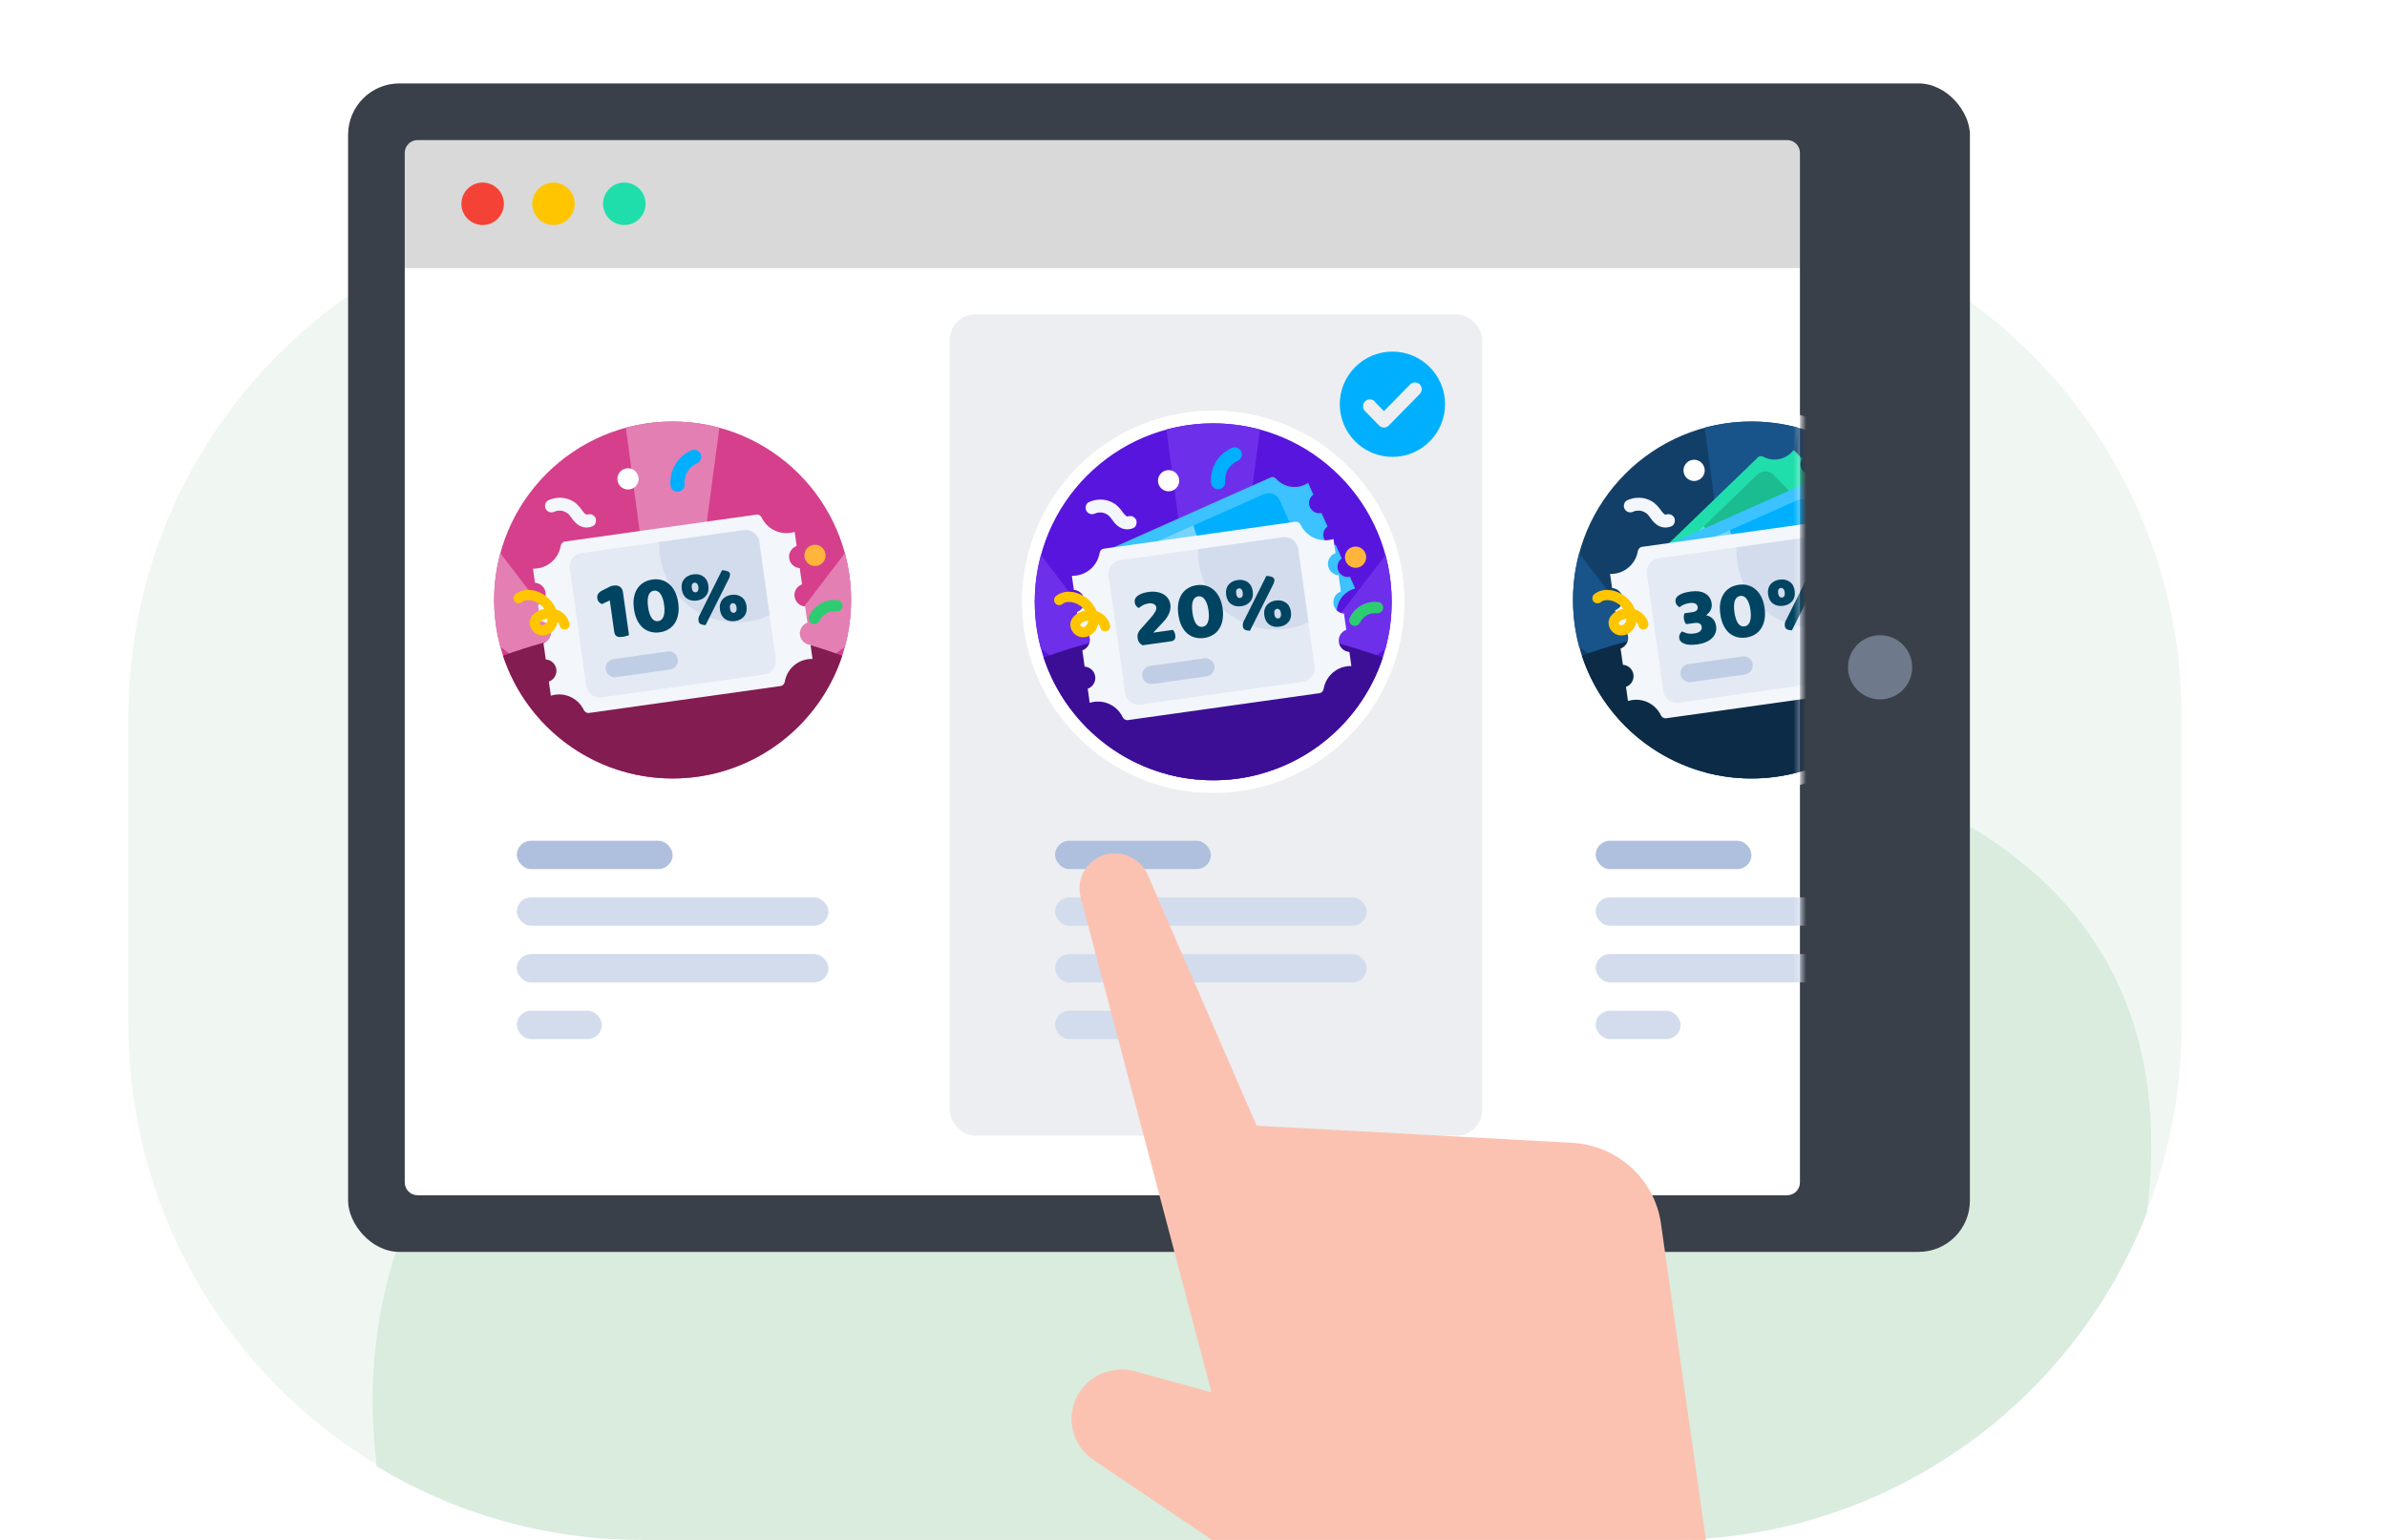 <svg xmlns="http://www.w3.org/2000/svg" width="372" height="240" viewBox="0 0 372 240" fill="none"><g clip-path="url(#clip0_101_36242)"><g clip-path="url(#clip1_101_36242)"><path d="M20 111.742C20 67.559 55.817 31.742 100 31.742H260C304.183 31.742 340 67.559 340 111.742V159.742C340 203.925 304.183 239.742 260 239.742H100C55.817 239.742 20 203.925 20 159.742V111.742Z" fill="#F0F7F2"></path><path d="M334.595 188.966C322.99 218.831 293.967 240 260 240H100C84.896 240 70.769 235.814 58.717 228.539C46 125.16 226.11 89.916 300.149 125.16C329.581 139.169 337.874 162.57 334.595 188.966Z" fill="#D9ECDE"></path><rect x="54.248" y="13" width="252.752" height="182.114" rx="8" fill="#3A4049"></rect><path d="M63.078 23.83C63.078 22.725 63.973 21.83 65.078 21.83H278.511C279.615 21.83 280.511 22.725 280.511 23.83V41.697H63.078V23.83Z" fill="#D9D9D9"></path><path d="M63.078 184.284C63.078 185.389 63.973 186.284 65.078 186.284H278.511C279.615 186.284 280.511 185.389 280.511 184.284V41.697H63.078V184.284Z" fill="white"></path><circle cx="75.219" cy="31.763" r="3.311" fill="#F44336"></circle><circle cx="86.256" cy="31.763" r="3.311" fill="#FFC600"></circle><circle cx="97.293" cy="31.763" r="3.311" fill="#1FDEAB"></circle><mask id="mask0_101_36242" style="mask-type:alpha" maskUnits="userSpaceOnUse" x="63" y="42" width="218" height="146"><path d="M63.248 185.326C63.248 186.43 64.144 187.326 65.248 187.326H278.681C279.786 187.326 280.681 186.43 280.681 185.326V42.738H63.248V185.326Z" fill="white"></path></mask><g mask="url(#mask0_101_36242)"><g clip-path="url(#clip2_101_36242)"><g filter="url(#filter0_dd_101_36242)"><path d="M132.638 93.509C132.638 108.87 120.185 121.323 104.824 121.323C89.463 121.323 77.011 108.87 77.011 93.509C77.011 78.148 89.463 65.695 104.824 65.695C120.185 65.695 132.638 78.148 132.638 93.509Z" fill="white"></path></g><g filter="url(#filter1_dd_101_36242)"><path fill-rule="evenodd" clip-rule="evenodd" d="M134.625 93.509C134.625 109.967 121.283 123.309 104.824 123.309C88.366 123.309 75.024 109.967 75.024 93.509C75.024 77.051 88.366 63.709 104.824 63.709C121.283 63.709 134.625 77.051 134.625 93.509ZM104.824 121.323C120.185 121.323 132.638 108.87 132.638 93.509C132.638 78.148 120.185 65.695 104.824 65.695C89.463 65.695 77.011 78.148 77.011 93.509C77.011 108.87 89.463 121.323 104.824 121.323Z" fill="white"></path></g><path d="M132.638 93.509C132.638 108.87 120.185 121.323 104.824 121.323C89.463 121.323 77.011 108.87 77.011 93.509C77.011 78.148 89.463 65.695 104.824 65.695C120.185 65.695 132.638 78.148 132.638 93.509Z" fill="#D53F8C"></path><path d="M112.113 66.66L104.824 121.323L97.536 66.66C99.859 66.031 102.302 65.695 104.824 65.695C107.346 65.695 109.79 66.031 112.113 66.66Z" fill="#E37FB3"></path><path d="M131.672 86.215L104.824 121.323L77.977 86.215C77.347 88.539 77.011 90.985 77.011 93.509C77.011 96.028 77.346 98.469 77.973 100.789L104.824 121.323L97.485 120.344C99.823 120.982 102.284 121.323 104.824 121.323C107.365 121.323 109.826 120.982 112.164 120.344L104.824 121.323L131.676 100.789C132.303 98.469 132.638 96.028 132.638 93.509C132.638 90.985 132.302 88.539 131.672 86.215Z" fill="#E37FB3"></path><path d="M78.394 102.194C86.627 99.147 95.531 97.482 104.824 97.482C114.117 97.482 123.022 99.147 131.255 102.194C127.608 113.302 117.153 121.323 104.824 121.323C92.496 121.323 82.041 113.302 78.394 102.194Z" fill="#821C51"></path><mask id="mask1_101_36242" style="mask-type:alpha" maskUnits="userSpaceOnUse" x="75" y="63" width="56" height="56"><circle cx="102.838" cy="90.86" r="27.814" fill="#B1E7FF"></circle></mask><g mask="url(#mask1_101_36242)"><path d="M91.791 111.117C91.447 111.166 91.125 110.955 90.975 110.643C90.193 109.015 88.425 108.006 86.541 108.27C86.302 108.304 86.07 108.357 85.846 108.427L85.537 106.225C85.925 106.087 86.245 105.821 86.454 105.484C86.571 105.294 86.653 105.081 86.692 104.855C86.723 104.678 86.727 104.492 86.701 104.304C86.581 103.454 85.878 102.83 85.053 102.78L84.697 100.248C85.476 99.973 85.981 99.178 85.861 98.328C85.742 97.478 85.038 96.853 84.213 96.803L83.857 94.272C84.636 93.996 85.141 93.202 85.021 92.352C84.997 92.18 84.949 92.018 84.882 91.868C84.802 91.693 84.696 91.534 84.569 91.397C84.485 91.305 84.392 91.224 84.292 91.152C84.143 91.046 83.977 90.963 83.8 90.907C83.663 90.863 83.52 90.836 83.373 90.827L83.063 88.624C83.297 88.63 83.535 88.617 83.775 88.584C85.658 88.319 87.079 86.861 87.382 85.081C87.44 84.739 87.692 84.448 88.036 84.4L117.898 80.203C118.242 80.155 118.564 80.365 118.714 80.678C119.496 82.305 121.264 83.315 123.148 83.05C123.387 83.016 123.619 82.963 123.843 82.893L124.152 85.096C123.373 85.371 122.869 86.166 122.988 87.016C123.108 87.866 123.811 88.491 124.636 88.541L124.992 91.072C124.213 91.348 123.709 92.142 123.828 92.992C123.948 93.843 124.651 94.467 125.476 94.517L125.832 97.048C125.053 97.324 124.548 98.118 124.668 98.969C124.788 99.819 125.491 100.443 126.316 100.493L126.626 102.696C126.392 102.69 126.154 102.703 125.915 102.737C124.031 103.001 122.61 104.46 122.307 106.239C122.249 106.581 121.997 106.872 121.653 106.921L91.791 111.117Z" fill="#F3F6FA"></path><path d="M93.77 108.688C92.605 108.851 91.528 108.04 91.364 106.875L88.795 88.594C88.631 87.43 89.443 86.352 90.608 86.189L115.919 82.631C117.084 82.468 118.161 83.279 118.325 84.444L120.894 102.725C121.058 103.89 120.246 104.967 119.081 105.13L93.77 108.688Z" fill="#E4EAF4"></path><path d="M102.746 84.482L115.919 82.631C117.084 82.467 118.161 83.278 118.325 84.444L119.931 95.871C118.867 96.368 117.713 96.718 116.489 96.89C109.888 97.818 103.784 93.219 102.857 86.617C102.755 85.898 102.72 85.184 102.746 84.482Z" fill="#D2DCEC"></path><path d="M95.033 93.576L93.802 94.156C93.661 94.088 93.516 93.986 93.365 93.85C93.215 93.713 93.12 93.508 93.082 93.233C93.009 92.718 93.272 92.314 93.869 92.019L95.243 91.328L95.719 91.261C96.088 91.209 96.395 91.275 96.639 91.46C96.884 91.644 97.032 91.921 97.084 92.29L98.027 98.997C97.935 99.027 97.796 99.069 97.611 99.121C97.436 99.18 97.254 99.224 97.065 99.25C96.876 99.277 96.703 99.288 96.544 99.284C96.395 99.279 96.263 99.245 96.149 99.182C96.035 99.119 95.939 99.028 95.861 98.907C95.791 98.777 95.74 98.605 95.71 98.39L95.033 93.576ZM103.498 94.25C103.392 93.495 103.198 92.927 102.917 92.546C102.645 92.165 102.307 92.002 101.904 92.059C101.5 92.115 101.22 92.365 101.064 92.807C100.915 93.248 100.894 93.846 101.001 94.601C101.107 95.356 101.292 95.93 101.557 96.321C101.83 96.703 102.168 96.866 102.571 96.809C102.975 96.752 103.255 96.503 103.411 96.061C103.575 95.609 103.604 95.005 103.498 94.25ZM105.699 93.941C105.792 94.602 105.789 95.202 105.69 95.741C105.591 96.28 105.411 96.747 105.152 97.142C104.899 97.528 104.572 97.841 104.168 98.081C103.773 98.321 103.326 98.475 102.828 98.545C102.322 98.616 101.842 98.592 101.387 98.472C100.941 98.351 100.54 98.14 100.182 97.841C99.833 97.531 99.536 97.131 99.292 96.64C99.056 96.148 98.892 95.571 98.799 94.91C98.706 94.25 98.706 93.655 98.798 93.125C98.897 92.586 99.073 92.124 99.325 91.739C99.584 91.343 99.912 91.026 100.307 90.787C100.711 90.546 101.166 90.39 101.672 90.319C102.17 90.249 102.642 90.275 103.088 90.396C103.542 90.516 103.944 90.731 104.294 91.04C104.651 91.34 104.952 91.735 105.196 92.226C105.439 92.708 105.607 93.28 105.699 93.941ZM112.515 88.874C112.813 88.876 113.082 88.921 113.322 89.01C113.57 89.089 113.716 89.226 113.761 89.421C113.78 89.558 113.765 89.705 113.717 89.86C113.669 90.016 113.6 90.179 113.51 90.349L109.963 97.424C109.682 97.42 109.439 97.375 109.235 97.29C109.038 97.195 108.917 97.051 108.872 96.856C108.852 96.718 108.842 96.584 108.841 96.453C108.848 96.312 108.895 96.148 108.982 95.961L112.515 88.874ZM110.396 91.259C110.486 91.903 110.364 92.432 110.028 92.847C109.693 93.261 109.22 93.512 108.611 93.597C107.993 93.684 107.465 93.574 107.029 93.268C106.6 92.961 106.341 92.485 106.25 91.842C106.161 91.207 106.28 90.682 106.607 90.269C106.943 89.854 107.419 89.603 108.037 89.516C108.647 89.431 109.17 89.541 109.607 89.847C110.043 90.153 110.306 90.624 110.396 91.259ZM107.808 91.623C107.844 91.88 107.919 92.067 108.031 92.182C108.151 92.288 108.284 92.33 108.43 92.31C108.576 92.289 108.687 92.213 108.765 92.079C108.85 91.936 108.874 91.736 108.838 91.478C108.803 91.229 108.726 91.052 108.606 90.946C108.494 90.839 108.366 90.796 108.22 90.817C108.074 90.837 107.958 90.915 107.872 91.049C107.794 91.183 107.773 91.374 107.808 91.623ZM116.345 94.453C116.436 95.097 116.313 95.626 115.977 96.041C115.642 96.456 115.17 96.706 114.56 96.791C113.942 96.878 113.415 96.769 112.978 96.462C112.55 96.155 112.29 95.679 112.2 95.036C112.111 94.401 112.229 93.876 112.556 93.463C112.892 93.048 113.369 92.797 113.987 92.71C114.596 92.625 115.119 92.735 115.556 93.041C115.993 93.347 116.256 93.818 116.345 94.453ZM113.758 94.817C113.794 95.074 113.868 95.261 113.981 95.376C114.1 95.482 114.233 95.525 114.379 95.504C114.525 95.484 114.637 95.406 114.714 95.273C114.799 95.13 114.824 94.93 114.787 94.672C114.752 94.423 114.675 94.246 114.555 94.14C114.444 94.033 114.315 93.99 114.169 94.011C114.023 94.031 113.907 94.109 113.821 94.243C113.744 94.377 113.723 94.568 113.758 94.817Z" fill="#004462"></path><path d="M94.392 104.327C94.282 103.55 94.823 102.832 95.6 102.723L104.037 101.537C104.814 101.428 105.532 101.969 105.641 102.746C105.75 103.523 105.209 104.241 104.433 104.35L95.995 105.536C95.219 105.645 94.501 105.104 94.392 104.327Z" fill="#C0CEE5"></path></g><path d="M86.462 79.726C86.706 79.624 86.34 79.746 86.502 79.705C86.564 79.685 86.645 79.665 86.706 79.644C86.767 79.624 86.849 79.603 86.91 79.603C86.971 79.583 87.154 79.603 86.93 79.603C87.052 79.603 87.174 79.583 87.317 79.583C87.378 79.583 87.459 79.583 87.52 79.603C87.378 79.583 87.439 79.583 87.541 79.603C87.663 79.644 87.785 79.665 87.907 79.705C87.948 79.726 88.192 79.827 87.989 79.726C88.029 79.746 88.091 79.766 88.131 79.807C88.253 79.868 88.376 79.95 88.498 80.031C88.376 79.95 88.457 79.99 88.518 80.051C88.579 80.112 88.62 80.153 88.681 80.214C88.722 80.255 88.762 80.316 88.803 80.357C89.007 80.601 88.742 80.275 88.864 80.438C88.966 80.56 89.068 80.703 89.17 80.845C89.414 81.191 89.678 81.477 90.025 81.741C90.737 82.27 91.572 82.352 92.386 82.006C92.875 81.802 93.017 81.029 92.753 80.621C92.407 80.112 91.877 80.031 91.348 80.255C91.409 80.235 91.572 80.214 91.49 80.214C91.389 80.194 91.328 80.174 91.45 80.214C91.429 80.214 91.206 80.112 91.307 80.174C91.429 80.235 91.185 80.092 91.206 80.092C91.124 80.051 91.124 80.011 91.185 80.092C91.124 80.031 91.063 79.97 91.022 79.909C90.961 79.848 90.9 79.787 90.859 79.726C90.941 79.827 90.819 79.685 90.798 79.644C90.371 79.054 89.943 78.504 89.312 78.138C88.131 77.425 86.665 77.405 85.444 77.975C84.955 78.199 84.792 78.932 85.077 79.359C85.383 79.868 85.953 79.97 86.462 79.726Z" fill="#F3F6FA"></path><path d="M126.9 97.253C126.776 97.253 126.67 97.235 126.547 97.182C126.106 96.988 125.894 96.476 126.088 96.035C126.494 95.064 127.959 93.3 130.5 93.529C130.994 93.565 131.347 94.006 131.311 94.482C131.276 94.959 130.835 95.329 130.358 95.294C128.47 95.135 127.8 96.564 127.712 96.741C127.57 97.058 127.253 97.253 126.9 97.253Z" fill="#2ECC71"></path><path d="M106.134 76.48C106.001 76.557 105.875 76.604 105.708 76.624C105.109 76.69 104.56 76.268 104.495 75.669C104.327 74.365 104.81 71.539 107.704 70.2C108.261 69.929 108.919 70.186 109.178 70.724C109.438 71.261 109.192 71.938 108.654 72.198C106.511 73.206 106.678 75.172 106.693 75.419C106.739 75.851 106.516 76.259 106.134 76.48Z" fill="#00B0FF"></path><path d="M127.009 88.211C127.923 88.211 128.665 87.47 128.665 86.555C128.665 85.641 127.923 84.9 127.009 84.9C126.095 84.9 125.354 85.641 125.354 86.555C125.354 87.47 126.095 88.211 127.009 88.211Z" fill="#FFB53B"></path><path d="M97.871 76.291C98.785 76.291 99.526 75.55 99.526 74.635C99.526 73.721 98.785 72.98 97.871 72.98C96.957 72.98 96.215 73.721 96.215 74.635C96.215 75.55 96.957 76.291 97.871 76.291Z" fill="white"></path><path d="M88.383 98.007C88.309 98.049 88.254 98.081 88.16 98.087C87.728 98.189 87.304 97.92 87.202 97.489C87.151 97.273 87.045 97.089 86.891 96.908C86.855 97.1 86.801 97.303 86.736 97.488C86.338 98.453 85.406 99.089 84.443 99.032C83.861 99.001 83.32 98.701 82.95 98.228C82.619 97.783 82.482 97.249 82.585 96.749C82.709 96.114 83.198 95.561 83.918 95.195C84.222 95.044 84.53 94.94 84.84 94.883C84.332 94.172 83.521 93.66 82.65 93.551C82.094 93.48 81.616 93.584 81.346 93.838C81.002 94.134 80.505 94.079 80.219 93.754C79.933 93.429 79.978 92.913 80.304 92.627C80.946 92.085 81.863 91.849 82.84 91.971C84.507 92.185 86.033 93.386 86.651 94.965C86.68 94.972 86.691 94.991 86.709 94.98C87.718 95.328 88.509 96.146 88.74 97.139C88.836 97.476 88.677 97.837 88.383 98.007ZM84.511 96.69C84.291 96.817 84.157 96.968 84.126 97.084C84.111 97.142 84.142 97.197 84.185 97.27C84.267 97.37 84.386 97.448 84.491 97.461C84.767 97.473 85.095 97.235 85.246 96.902C85.304 96.747 85.332 96.584 85.331 96.413C85.087 96.456 84.834 96.528 84.603 96.637C84.585 96.647 84.548 96.669 84.511 96.69Z" fill="#FFC600"></path></g><rect x="80.543" y="131.035" width="24.282" height="4.415" rx="2.207" fill="#AEC0DD"></rect><rect x="80.543" y="139.865" width="48.564" height="4.415" rx="2.207" fill="#D2DCEC"></rect><rect x="80.543" y="148.695" width="48.564" height="4.415" rx="2.207" fill="#D2DCEC"></rect><rect x="80.543" y="157.525" width="13.245" height="4.415" rx="2.207" fill="#D2DCEC"></rect><rect x="148" y="48.999" width="83" height="128" rx="4" fill="#ECEEF1"></rect><g clip-path="url(#clip3_101_36242)"><g filter="url(#filter2_dd_101_36242)"><path d="M216.887 93.794C216.887 109.155 204.434 121.608 189.073 121.608C173.712 121.608 161.259 109.155 161.259 93.794C161.259 78.433 173.712 65.981 189.073 65.981C204.434 65.981 216.887 78.433 216.887 93.794Z" fill="white"></path></g><g filter="url(#filter3_dd_101_36242)"><path fill-rule="evenodd" clip-rule="evenodd" d="M218.873 93.794C218.873 110.253 205.531 123.595 189.073 123.595C172.614 123.595 159.272 110.253 159.272 93.794C159.272 77.336 172.614 63.994 189.073 63.994C205.531 63.994 218.873 77.336 218.873 93.794ZM189.073 121.608C204.434 121.608 216.887 109.155 216.887 93.794C216.887 78.433 204.434 65.981 189.073 65.981C173.712 65.981 161.259 78.433 161.259 93.794C161.259 109.155 173.712 121.608 189.073 121.608Z" fill="white"></path></g><path d="M216.887 93.794C216.887 109.155 204.434 121.608 189.073 121.608C173.712 121.608 161.259 109.155 161.259 93.794C161.259 78.433 173.712 65.981 189.073 65.981C204.434 65.981 216.887 78.433 216.887 93.794Z" fill="#5815DD"></path><path d="M196.361 66.945L189.073 121.608L181.784 66.945C184.107 66.316 186.551 65.981 189.073 65.981C191.595 65.981 194.038 66.316 196.361 66.945Z" fill="#6E2FEB"></path><path d="M215.92 86.5L189.073 121.608L162.225 86.5C161.595 88.825 161.259 91.27 161.259 93.794C161.259 96.313 161.594 98.754 162.222 101.075L189.073 121.608L181.733 120.629C184.071 121.267 186.532 121.608 189.073 121.608C191.613 121.608 194.074 121.267 196.412 120.629L189.073 121.608L215.924 101.075C216.552 98.754 216.887 96.313 216.887 93.794C216.887 91.27 216.55 88.825 215.92 86.5Z" fill="#6E2FEB"></path><path d="M162.642 102.479C170.875 99.432 179.78 97.768 189.073 97.768C198.366 97.768 207.27 99.432 215.504 102.479C211.856 113.587 201.401 121.608 189.073 121.608C176.745 121.608 166.29 113.587 162.642 102.479Z" fill="#3C0E96"></path><mask id="mask2_101_36242" style="mask-type:alpha" maskUnits="userSpaceOnUse" x="161" y="65" width="56" height="57"><circle cx="189.073" cy="93.794" r="27.814" fill="#B1E7FF"></circle></mask><g mask="url(#mask2_101_36242)"><path d="M183.109 107.672C182.824 107.799 182.492 107.697 182.285 107.463C181.203 106.247 179.42 105.812 177.854 106.509C177.655 106.598 177.467 106.701 177.291 106.818L176.476 104.986C176.778 104.771 176.989 104.461 177.086 104.117C177.14 103.923 177.159 103.718 177.136 103.513C177.119 103.351 177.077 103.19 177.007 103.033C176.692 102.326 175.928 101.96 175.2 102.122L174.263 100.017C174.87 99.585 175.11 98.771 174.795 98.064C174.48 97.357 173.715 96.991 172.988 97.153L172.051 95.048C172.658 94.616 172.897 93.802 172.583 93.095C172.519 92.953 172.437 92.824 172.341 92.71C172.229 92.579 172.098 92.468 171.953 92.38C171.858 92.322 171.757 92.274 171.653 92.237C171.497 92.182 171.333 92.151 171.165 92.147C171.036 92.143 170.905 92.155 170.776 92.184L169.96 90.352C170.165 90.299 170.367 90.229 170.566 90.14C172.133 89.443 173.002 87.827 172.822 86.21C172.787 85.899 172.933 85.584 173.219 85.457L198.048 74.402C198.334 74.275 198.666 74.377 198.873 74.611C199.955 75.826 201.738 76.262 203.304 75.565C203.503 75.476 203.691 75.373 203.867 75.256L204.682 77.088C204.075 77.52 203.836 78.333 204.151 79.04C204.465 79.747 205.23 80.114 205.957 79.952L206.894 82.057C206.288 82.489 206.048 83.302 206.363 84.009C206.678 84.716 207.442 85.083 208.17 84.921L209.107 87.026C208.5 87.458 208.261 88.271 208.575 88.978C208.89 89.685 209.655 90.052 210.382 89.89L211.198 91.722C210.993 91.774 210.791 91.845 210.591 91.933C209.025 92.631 208.156 94.247 208.336 95.864C208.37 96.175 208.225 96.49 207.939 96.617L183.109 107.672Z" fill="#3BC2FF"></path><path d="M184.221 105.078C183.252 105.509 182.118 105.073 181.686 104.105L174.919 88.905C174.488 87.937 174.923 86.802 175.892 86.371L196.937 77.001C197.906 76.57 199.041 77.005 199.472 77.974L206.239 93.173C206.671 94.142 206.235 95.276 205.266 95.708L184.221 105.078Z" fill="#76D4FF"></path><path d="M185.984 81.875L196.937 76.999C197.906 76.567 199.04 77.003 199.472 77.972L203.702 87.473C202.904 88.168 201.991 88.758 200.973 89.211C195.485 91.655 189.054 89.186 186.61 83.698C186.344 83.099 186.136 82.49 185.984 81.875Z" fill="#00B0FF"></path></g><path d="M175.77 112.231C175.427 112.279 175.104 112.069 174.954 111.756C174.173 110.129 172.405 109.119 170.521 109.384C170.281 109.417 170.049 109.47 169.826 109.541L169.516 107.338C169.905 107.201 170.224 106.935 170.433 106.597C170.551 106.407 170.633 106.194 170.671 105.968C170.702 105.791 170.707 105.606 170.681 105.418C170.561 104.567 169.858 103.943 169.032 103.893L168.677 101.362C169.456 101.086 169.96 100.292 169.841 99.441C169.721 98.591 169.018 97.966 168.192 97.916L167.837 95.385C168.616 95.11 169.12 94.315 169.001 93.465C168.977 93.294 168.929 93.131 168.861 92.981C168.782 92.806 168.676 92.648 168.549 92.51C168.464 92.419 168.372 92.337 168.272 92.265C168.123 92.159 167.957 92.076 167.78 92.02C167.642 91.976 167.5 91.949 167.352 91.94L167.043 89.737C167.277 89.744 167.515 89.731 167.754 89.697C169.638 89.432 171.059 87.974 171.362 86.194C171.42 85.852 171.672 85.561 172.015 85.513L201.878 81.316C202.222 81.268 202.544 81.478 202.694 81.791C203.476 83.418 205.244 84.428 207.127 84.163C207.367 84.13 207.599 84.077 207.822 84.006L208.132 86.209C207.352 86.485 206.848 87.279 206.968 88.129C207.087 88.98 207.791 89.604 208.616 89.654L208.972 92.185C208.192 92.461 207.688 93.255 207.808 94.105C207.927 94.956 208.631 95.58 209.456 95.63L209.812 98.162C209.032 98.437 208.528 99.231 208.648 100.082C208.767 100.932 209.471 101.557 210.296 101.607L210.605 103.809C210.371 103.803 210.134 103.816 209.894 103.85C208.011 104.115 206.589 105.573 206.286 107.353C206.228 107.694 205.976 107.985 205.633 108.034L175.77 112.231Z" fill="#F3F6FA"></path><path d="M177.75 109.802C176.585 109.966 175.508 109.154 175.344 107.989L172.775 89.709C172.611 88.544 173.423 87.467 174.588 87.303L199.899 83.746C201.064 83.582 202.141 84.394 202.305 85.558L204.874 103.839C205.038 105.004 204.226 106.081 203.061 106.245L177.75 109.802Z" fill="#E4EAF4"></path><path d="M186.726 85.6L199.899 83.748C201.064 83.585 202.141 84.396 202.305 85.561L203.911 96.988C202.847 97.486 201.693 97.836 200.469 98.008C193.868 98.936 187.765 94.336 186.837 87.735C186.736 87.015 186.7 86.301 186.726 85.6Z" fill="#D2DCEC"></path><path d="M178.985 92.259C179.474 92.19 179.917 92.194 180.313 92.269C180.707 92.336 181.053 92.459 181.349 92.636C181.645 92.813 181.882 93.038 182.061 93.31C182.239 93.583 182.352 93.886 182.399 94.221C182.525 95.122 182.135 96.052 181.228 97.011L179.732 98.6L182.822 98.165C182.886 98.253 182.95 98.366 183.014 98.506C183.086 98.645 183.134 98.8 183.158 98.972C183.202 99.28 183.164 99.513 183.046 99.67C182.927 99.818 182.756 99.908 182.533 99.939L178.066 100.567C177.859 100.465 177.686 100.323 177.546 100.141C177.414 99.949 177.329 99.716 177.29 99.442C177.249 99.15 177.275 98.897 177.368 98.683C177.459 98.46 177.569 98.278 177.698 98.137L179.261 96.368C179.458 96.148 179.619 95.955 179.744 95.789C179.868 95.614 179.965 95.46 180.034 95.328C180.111 95.194 180.16 95.074 180.18 94.966C180.208 94.857 180.216 94.755 180.202 94.661C180.169 94.421 180.035 94.247 179.801 94.14C179.576 94.031 179.309 93.999 179 94.042C178.656 94.091 178.355 94.19 178.096 94.34C177.845 94.48 177.637 94.623 177.474 94.769C177.313 94.686 177.175 94.574 177.059 94.433C176.943 94.292 176.87 94.118 176.842 93.912C176.779 93.466 176.943 93.106 177.333 92.832C177.722 92.55 178.273 92.359 178.985 92.259ZM188.335 95.133C188.229 94.377 188.035 93.809 187.754 93.429C187.482 93.047 187.144 92.885 186.741 92.941C186.337 92.998 186.057 93.247 185.901 93.689C185.753 94.13 185.732 94.728 185.838 95.484C185.944 96.239 186.13 96.812 186.395 97.204C186.667 97.586 187.005 97.748 187.408 97.692C187.812 97.635 188.092 97.385 188.248 96.943C188.412 96.491 188.441 95.888 188.335 95.133ZM190.537 94.823C190.629 95.484 190.626 96.084 190.527 96.623C190.428 97.162 190.248 97.629 189.989 98.025C189.737 98.41 189.409 98.723 189.005 98.964C188.61 99.203 188.163 99.358 187.665 99.428C187.159 99.499 186.679 99.474 186.224 99.355C185.778 99.233 185.377 99.023 185.02 98.723C184.67 98.413 184.373 98.013 184.129 97.522C183.893 97.03 183.729 96.454 183.636 95.793C183.544 95.132 183.543 94.537 183.635 94.008C183.734 93.469 183.91 93.007 184.162 92.621C184.422 92.226 184.749 91.908 185.144 91.669C185.548 91.428 186.003 91.273 186.509 91.201C187.007 91.132 187.479 91.157 187.925 91.278C188.379 91.398 188.781 91.613 189.131 91.923C189.488 92.222 189.789 92.618 190.033 93.109C190.276 93.591 190.444 94.162 190.537 94.823ZM197.353 89.756C197.65 89.758 197.919 89.804 198.159 89.892C198.407 89.971 198.553 90.108 198.598 90.303C198.617 90.441 198.603 90.587 198.554 90.743C198.506 90.898 198.437 91.061 198.347 91.231L194.8 98.307C194.519 98.302 194.276 98.258 194.072 98.173C193.875 98.078 193.754 97.933 193.709 97.738C193.69 97.601 193.679 97.466 193.679 97.335C193.685 97.195 193.732 97.03 193.819 96.843L197.353 89.756ZM195.233 92.141C195.323 92.785 195.201 93.314 194.865 93.729C194.53 94.144 194.057 94.394 193.448 94.48C192.83 94.567 192.303 94.457 191.866 94.151C191.437 93.843 191.178 93.368 191.088 92.724C190.998 92.089 191.117 91.565 191.444 91.151C191.78 90.736 192.256 90.486 192.874 90.399C193.484 90.313 194.007 90.423 194.444 90.73C194.881 91.036 195.144 91.506 195.233 92.141ZM192.645 92.505C192.681 92.763 192.756 92.949 192.868 93.065C192.988 93.17 193.121 93.213 193.267 93.192C193.413 93.172 193.525 93.095 193.602 92.962C193.687 92.818 193.711 92.618 193.675 92.36C193.64 92.112 193.563 91.934 193.443 91.829C193.332 91.722 193.203 91.678 193.057 91.699C192.911 91.719 192.795 91.797 192.709 91.932C192.632 92.065 192.61 92.256 192.645 92.505ZM201.182 95.336C201.273 95.979 201.15 96.508 200.815 96.923C200.479 97.338 200.007 97.588 199.397 97.674C198.779 97.761 198.252 97.651 197.815 97.345C197.387 97.037 197.127 96.562 197.037 95.918C196.948 95.283 197.067 94.759 197.394 94.345C197.729 93.93 198.206 93.68 198.824 93.593C199.433 93.507 199.956 93.618 200.393 93.924C200.83 94.23 201.093 94.701 201.182 95.336ZM198.595 95.699C198.631 95.957 198.705 96.143 198.818 96.259C198.938 96.364 199.07 96.407 199.216 96.386C199.362 96.366 199.474 96.289 199.552 96.156C199.636 96.012 199.661 95.812 199.625 95.555C199.59 95.306 199.512 95.128 199.392 95.023C199.281 94.916 199.152 94.873 199.007 94.893C198.861 94.914 198.745 94.991 198.659 95.126C198.581 95.259 198.56 95.45 198.595 95.699Z" fill="#004462"></path><path d="M170.71 80.011C170.955 79.909 170.588 80.031 170.751 79.99C170.812 79.97 170.893 79.95 170.955 79.93C171.016 79.909 171.097 79.889 171.158 79.889C171.219 79.868 171.402 79.889 171.178 79.889C171.301 79.889 171.423 79.868 171.565 79.868C171.626 79.868 171.708 79.868 171.769 79.889C171.626 79.868 171.687 79.868 171.789 79.889C171.911 79.93 172.034 79.95 172.156 79.99C172.196 80.011 172.441 80.113 172.237 80.011C172.278 80.031 172.339 80.052 172.38 80.092C172.502 80.153 172.624 80.235 172.746 80.316C172.624 80.235 172.705 80.276 172.766 80.337C172.828 80.398 172.868 80.438 172.929 80.499C172.97 80.54 173.011 80.601 173.051 80.642C173.255 80.886 172.99 80.561 173.113 80.724C173.214 80.846 173.316 80.988 173.418 81.131C173.662 81.477 173.927 81.762 174.273 82.026C174.986 82.556 175.82 82.637 176.635 82.291C177.123 82.088 177.266 81.314 177.001 80.907C176.655 80.398 176.126 80.316 175.596 80.54C175.657 80.52 175.82 80.499 175.739 80.499C175.637 80.479 175.576 80.459 175.698 80.499C175.678 80.499 175.454 80.398 175.556 80.459C175.678 80.52 175.433 80.377 175.454 80.377C175.372 80.337 175.372 80.296 175.433 80.377C175.372 80.316 175.311 80.255 175.271 80.194C175.21 80.133 175.148 80.072 175.108 80.011C175.189 80.113 175.067 79.97 175.047 79.93C174.619 79.339 174.192 78.789 173.56 78.423C172.38 77.71 170.914 77.69 169.692 78.26C169.204 78.484 169.041 79.217 169.326 79.644C169.631 80.153 170.201 80.255 170.71 80.011Z" fill="#F3F6FA"></path><path d="M211.148 97.538C211.025 97.538 210.919 97.52 210.795 97.467C210.354 97.273 210.142 96.761 210.337 96.32C210.742 95.35 212.207 93.585 214.748 93.815C215.242 93.85 215.595 94.291 215.56 94.767C215.524 95.244 215.083 95.615 214.607 95.579C212.719 95.42 212.048 96.85 211.96 97.026C211.819 97.344 211.501 97.538 211.148 97.538Z" fill="#2ECC71"></path><path d="M190.383 76.103C190.249 76.18 190.123 76.227 189.957 76.247C189.358 76.313 188.809 75.891 188.743 75.292C188.576 73.988 189.058 71.162 191.953 69.823C192.509 69.552 193.167 69.809 193.427 70.347C193.686 70.885 193.44 71.561 192.903 71.821C190.759 72.829 190.927 74.796 190.942 75.042C190.987 75.474 190.765 75.882 190.383 76.103Z" fill="#00B0FF"></path><path d="M211.258 88.496C212.172 88.496 212.913 87.755 212.913 86.841C212.913 85.927 212.172 85.185 211.258 85.185C210.343 85.185 209.602 85.927 209.602 86.841C209.602 87.755 210.343 88.496 211.258 88.496Z" fill="#FFB53B"></path><path d="M182.119 76.576C183.034 76.576 183.775 75.835 183.775 74.921C183.775 74.006 183.034 73.265 182.119 73.265C181.205 73.265 180.464 74.006 180.464 74.921C180.464 75.835 181.205 76.576 182.119 76.576Z" fill="white"></path><path d="M172.631 98.292C172.558 98.335 172.503 98.367 172.408 98.372C171.977 98.474 171.552 98.205 171.45 97.774C171.399 97.558 171.293 97.374 171.14 97.194C171.104 97.386 171.049 97.589 170.984 97.773C170.586 98.738 169.655 99.374 168.691 99.318C168.109 99.286 167.569 98.986 167.198 98.514C166.867 98.068 166.731 97.534 166.834 97.034C166.957 96.399 167.447 95.847 168.166 95.481C168.471 95.329 168.778 95.225 169.088 95.168C168.58 94.457 167.77 93.945 166.898 93.836C166.343 93.765 165.864 93.87 165.594 94.124C165.251 94.42 164.753 94.364 164.468 94.039C164.182 93.714 164.227 93.198 164.552 92.912C165.194 92.37 166.112 92.134 167.089 92.256C168.755 92.47 170.282 93.671 170.899 95.25C170.928 95.258 170.939 95.276 170.957 95.265C171.967 95.614 172.757 96.431 172.988 97.425C173.084 97.761 172.925 98.123 172.631 98.292ZM168.76 96.975C168.539 97.103 168.406 97.253 168.375 97.369C168.359 97.427 168.391 97.482 168.433 97.556C168.515 97.655 168.634 97.734 168.739 97.746C169.016 97.758 169.344 97.52 169.495 97.188C169.552 97.032 169.58 96.869 169.58 96.698C169.335 96.741 169.083 96.813 168.852 96.922C168.833 96.933 168.796 96.954 168.76 96.975Z" fill="#FFC600"></path><path d="M178.012 105.391C177.903 104.614 178.444 103.896 179.221 103.787L187.658 102.601C188.435 102.492 189.153 103.033 189.262 103.81C189.371 104.586 188.83 105.304 188.053 105.413L179.616 106.599C178.84 106.708 178.122 106.167 178.012 105.391Z" fill="#C0CEE5"></path></g><g style="mix-blend-mode:multiply" clip-path="url(#clip4_101_36242)"><path fill-rule="evenodd" clip-rule="evenodd" d="M217 71.204C221.531 71.204 225.203 67.531 225.203 63C225.203 58.47 221.531 54.797 217 54.797C212.47 54.797 208.797 58.47 208.797 63C208.797 67.531 212.47 71.204 217 71.204ZM221.255 59.904C220.839 59.496 220.172 59.502 219.763 59.918L215.681 64.073L214.393 62.761L214.35 62.691C214.16 62.417 213.843 62.239 213.485 62.239C212.902 62.239 212.43 62.711 212.43 63.293V63.341L212.439 63.478C212.468 63.704 212.571 63.916 212.732 64.08L214.929 66.318L215.038 66.414C215.454 66.736 216.055 66.703 216.434 66.318L221.268 61.396L221.362 61.287C221.673 60.871 221.636 60.278 221.255 59.904Z" fill="#00B0FF"></path><rect x="207" y="53" width="20" height="20"></rect></g><rect x="164.425" y="131.036" width="24.282" height="4.415" rx="2.207" fill="#AEC0DD"></rect><rect x="164.425" y="139.866" width="48.564" height="4.415" rx="2.207" fill="#D2DCEC"></rect><rect x="164.425" y="148.696" width="48.564" height="4.415" rx="2.207" fill="#D2DCEC"></rect><rect x="164.425" y="157.525" width="13.245" height="4.415" rx="2.207" fill="#D2DCEC"></rect><g clip-path="url(#clip5_101_36242)"><g filter="url(#filter4_dd_101_36242)"><path d="M300.769 93.509C300.769 108.87 288.317 121.323 272.955 121.323C257.594 121.323 245.142 108.87 245.142 93.509C245.142 78.148 257.594 65.695 272.955 65.695C288.317 65.695 300.769 78.148 300.769 93.509Z" fill="white"></path></g><g filter="url(#filter5_dd_101_36242)"><path fill-rule="evenodd" clip-rule="evenodd" d="M302.756 93.509C302.756 109.967 289.414 123.309 272.955 123.309C256.497 123.309 243.155 109.967 243.155 93.509C243.155 77.051 256.497 63.709 272.955 63.709C289.414 63.709 302.756 77.051 302.756 93.509ZM272.955 121.323C288.317 121.323 300.769 108.87 300.769 93.509C300.769 78.148 288.317 65.695 272.955 65.695C257.594 65.695 245.142 78.148 245.142 93.509C245.142 108.87 257.594 121.323 272.955 121.323Z" fill="white"></path></g><path d="M300.769 93.509C300.769 108.87 288.317 121.323 272.955 121.323C257.594 121.323 245.142 108.87 245.142 93.509C245.142 78.148 257.594 65.695 272.955 65.695C288.317 65.695 300.769 78.148 300.769 93.509Z" fill="#123F68"></path><path d="M280.244 66.66L272.955 121.323L265.667 66.66C267.99 66.031 270.434 65.695 272.955 65.695C275.477 65.695 277.921 66.031 280.244 66.66Z" fill="#185389"></path><path d="M299.803 86.215L272.955 121.323L246.108 86.215C245.478 88.539 245.142 90.985 245.142 93.509C245.142 96.028 245.477 98.469 246.104 100.789L272.955 121.323L265.616 120.344C267.954 120.982 270.415 121.323 272.955 121.323C275.496 121.323 277.957 120.982 280.295 120.344L272.955 121.323L299.807 100.789C300.434 98.469 300.769 96.028 300.769 93.509C300.769 90.985 300.433 88.539 299.803 86.215Z" fill="#185389"></path><path d="M246.525 102.194C254.758 99.147 263.662 97.482 272.955 97.482C282.249 97.482 291.153 99.147 299.386 102.194C295.739 113.302 285.284 121.323 272.955 121.323C260.627 121.323 250.172 113.302 246.525 102.194Z" fill="#0C2B47"></path><mask id="mask3_101_36242" style="mask-type:alpha" maskUnits="userSpaceOnUse" x="245" y="65" width="56" height="57"><circle cx="272.955" cy="93.509" r="27.814" fill="#B1E7FF"></circle></mask><g mask="url(#mask3_101_36242)"><path d="M271.418 106.307C271.201 106.516 270.867 106.533 270.602 106.39C269.222 105.646 267.465 105.839 266.277 106.986C266.125 107.132 265.989 107.288 265.869 107.451L264.527 106.062C264.729 105.767 264.818 105.417 264.793 105.073C264.778 104.88 264.727 104.688 264.639 104.51C264.57 104.37 264.479 104.237 264.364 104.118C263.846 103.582 263.033 103.502 262.428 103.888L260.886 102.292C261.293 101.7 261.242 100.885 260.724 100.349C260.206 99.812 259.393 99.733 258.788 100.119L257.246 98.522C257.653 97.93 257.601 97.115 257.083 96.579C256.979 96.471 256.862 96.381 256.738 96.31C256.593 96.227 256.438 96.17 256.278 96.138C256.173 96.117 256.065 96.107 255.959 96.108C255.8 96.109 255.641 96.135 255.488 96.187C255.369 96.226 255.255 96.28 255.147 96.349L253.805 94.959C253.973 94.844 254.133 94.714 254.284 94.568C255.472 93.42 255.727 91.67 255.031 90.265C254.897 89.996 254.926 89.662 255.142 89.453L273.98 71.262C274.197 71.053 274.53 71.036 274.796 71.179C276.175 71.923 277.933 71.73 279.121 70.583C279.272 70.437 279.408 70.281 279.529 70.118L280.871 71.507C280.464 72.099 280.515 72.914 281.033 73.451C281.551 73.987 282.364 74.067 282.97 73.68L284.512 75.277C284.105 75.869 284.156 76.684 284.674 77.22C285.192 77.757 286.005 77.837 286.61 77.45L288.152 79.047C287.745 79.639 287.796 80.454 288.314 80.99C288.832 81.527 289.645 81.606 290.251 81.22L291.593 82.61C291.425 82.725 291.265 82.855 291.114 83.001C289.925 84.149 289.671 85.899 290.367 87.303C290.5 87.573 290.472 87.906 290.255 88.116L271.418 106.307Z" fill="#1FDEAB"></path><path d="M271.568 103.59C270.834 104.299 269.663 104.279 268.953 103.544L257.817 92.013C257.108 91.278 257.128 90.107 257.863 89.397L273.829 73.978C274.564 73.269 275.735 73.289 276.445 74.024L287.581 85.556C288.29 86.29 288.27 87.461 287.535 88.171L271.568 103.59Z" fill="#51E7BF"></path><path d="M265.519 82.003L273.829 73.978C274.564 73.269 275.735 73.289 276.445 74.024L283.406 81.233C282.913 82.125 282.28 82.96 281.508 83.705C277.344 87.727 270.709 87.611 266.687 83.447C266.249 82.993 265.86 82.509 265.519 82.003Z" fill="#1ABC90"></path><path d="M266.826 107.461C266.551 107.584 266.232 107.485 266.031 107.26C264.989 106.089 263.272 105.669 261.763 106.341C261.571 106.426 261.39 106.526 261.22 106.638L260.435 104.874C260.726 104.666 260.929 104.368 261.022 104.036C261.075 103.849 261.093 103.652 261.071 103.454C261.054 103.299 261.014 103.143 260.947 102.992C260.643 102.311 259.907 101.958 259.206 102.114L258.303 100.086C258.888 99.669 259.118 98.886 258.815 98.204C258.512 97.523 257.775 97.17 257.074 97.326L256.171 95.298C256.756 94.882 256.987 94.098 256.683 93.417C256.622 93.279 256.543 93.155 256.451 93.046C256.343 92.919 256.217 92.812 256.077 92.728C255.985 92.672 255.888 92.626 255.788 92.59C255.638 92.537 255.48 92.507 255.318 92.503C255.193 92.499 255.067 92.511 254.943 92.538L254.157 90.774C254.354 90.723 254.549 90.655 254.741 90.57C256.25 89.898 257.087 88.341 256.914 86.782C256.881 86.483 257.021 86.18 257.296 86.057L281.22 75.406C281.495 75.283 281.814 75.382 282.015 75.607C283.057 76.778 284.774 77.198 286.283 76.526C286.475 76.441 286.656 76.341 286.826 76.229L287.611 77.993C287.027 78.41 286.796 79.194 287.099 79.875C287.403 80.556 288.139 80.909 288.84 80.753L289.743 82.781C289.158 83.198 288.928 83.981 289.231 84.662C289.534 85.344 290.271 85.697 290.972 85.541L291.875 87.569C291.29 87.985 291.059 88.769 291.363 89.45C291.666 90.131 292.403 90.484 293.103 90.329L293.889 92.093C293.692 92.144 293.497 92.212 293.305 92.297C291.796 92.969 290.959 94.526 291.132 96.085C291.165 96.384 291.025 96.687 290.749 96.81L266.826 107.461Z" fill="#3BC2FF"></path><path d="M267.897 104.96C266.964 105.376 265.87 104.956 265.455 104.023L258.935 89.378C258.519 88.445 258.939 87.351 259.872 86.936L280.149 77.908C281.083 77.492 282.176 77.912 282.591 78.845L289.112 93.49C289.527 94.423 289.107 95.517 288.174 95.932L267.897 104.96Z" fill="#76D4FF"></path><path d="M269.596 82.607L280.149 77.908C281.082 77.493 282.176 77.912 282.591 78.846L286.667 88C285.898 88.67 285.018 89.239 284.038 89.675C278.75 92.029 272.554 89.651 270.2 84.363C269.943 83.786 269.742 83.199 269.596 82.607Z" fill="#00B0FF"></path></g><path d="M259.653 111.946C259.309 111.994 258.987 111.784 258.837 111.471C258.055 109.844 256.287 108.834 254.404 109.099C254.164 109.133 253.932 109.185 253.709 109.256L253.399 107.053C253.787 106.916 254.107 106.65 254.316 106.312C254.433 106.122 254.515 105.909 254.554 105.684C254.585 105.506 254.59 105.321 254.563 105.133C254.444 104.283 253.74 103.658 252.915 103.608L252.559 101.077C253.339 100.801 253.843 100.007 253.723 99.157C253.604 98.306 252.9 97.682 252.075 97.632L251.719 95.101C252.499 94.825 253.003 94.031 252.883 93.18C252.859 93.009 252.811 92.847 252.744 92.696C252.665 92.522 252.558 92.363 252.431 92.225C252.347 92.134 252.254 92.052 252.155 91.98C252.005 91.874 251.84 91.791 251.662 91.735C251.525 91.692 251.382 91.664 251.235 91.656L250.926 89.453C251.16 89.459 251.397 89.446 251.637 89.412C253.52 89.147 254.942 87.689 255.245 85.91C255.303 85.568 255.555 85.277 255.898 85.228L285.761 81.031C286.104 80.983 286.427 81.194 286.577 81.506C287.358 83.133 289.126 84.143 291.01 83.879C291.25 83.845 291.482 83.792 291.705 83.722L292.015 85.924C291.235 86.2 290.731 86.994 290.85 87.844C290.97 88.695 291.673 89.319 292.499 89.369L292.854 91.901C292.075 92.176 291.571 92.971 291.69 93.821C291.81 94.671 292.513 95.296 293.339 95.346L293.694 97.877C292.915 98.153 292.411 98.947 292.53 99.797C292.65 100.647 293.353 101.272 294.179 101.322L294.488 103.525C294.254 103.519 294.016 103.532 293.777 103.565C291.893 103.83 290.472 105.288 290.169 107.068C290.111 107.41 289.859 107.701 289.516 107.749L259.653 111.946Z" fill="#F3F6FA"></path><path d="M261.632 109.516C260.467 109.679 259.39 108.868 259.227 107.703L256.657 89.422C256.494 88.257 257.305 87.18 258.47 87.017L283.782 83.459C284.947 83.296 286.024 84.107 286.187 85.272L288.757 103.553C288.92 104.718 288.109 105.795 286.944 105.958L261.632 109.516Z" fill="#E4EAF4"></path><path d="M270.609 85.311L283.782 83.459C284.947 83.296 286.024 84.107 286.188 85.272L287.793 96.699C286.73 97.197 285.575 97.547 284.352 97.719C277.751 98.647 271.647 94.047 270.719 87.446C270.618 86.726 270.583 86.013 270.609 85.311Z" fill="#D2DCEC"></path><path d="M263.409 92.2C264.396 92.061 265.176 92.162 265.748 92.501C266.32 92.832 266.654 93.341 266.751 94.028C266.808 94.439 266.746 94.807 266.564 95.13C266.389 95.444 266.162 95.694 265.882 95.882C266.072 95.926 266.252 95.988 266.421 96.069C266.589 96.151 266.745 96.26 266.887 96.398C267.029 96.535 267.148 96.702 267.246 96.898C267.344 97.095 267.412 97.33 267.45 97.605C267.502 97.974 267.467 98.316 267.345 98.631C267.232 98.944 267.048 99.224 266.793 99.47C266.539 99.715 266.222 99.918 265.842 100.076C265.471 100.242 265.054 100.357 264.591 100.422C263.698 100.548 263.007 100.518 262.517 100.333C262.027 100.148 261.755 99.863 261.701 99.476C261.668 99.245 261.696 99.039 261.785 98.861C261.872 98.673 261.991 98.521 262.141 98.404C262.329 98.5 262.575 98.597 262.877 98.694C263.187 98.782 263.574 98.793 264.037 98.728C264.475 98.666 264.786 98.544 264.97 98.361C265.163 98.176 265.242 97.959 265.207 97.71C265.172 97.461 265.06 97.285 264.87 97.18C264.689 97.074 264.392 97.05 263.98 97.108L262.77 97.278C262.697 97.192 262.629 97.084 262.567 96.952C262.505 96.821 262.46 96.661 262.434 96.472C262.406 96.275 262.4 96.105 262.415 95.963C262.437 95.811 262.476 95.683 262.531 95.579L263.742 95.409C264.359 95.322 264.635 95.043 264.569 94.57C264.538 94.347 264.414 94.181 264.197 94.071C263.98 93.962 263.674 93.935 263.28 93.99C262.928 94.04 262.625 94.126 262.371 94.249C262.116 94.364 261.911 94.493 261.756 94.638C261.596 94.555 261.458 94.448 261.343 94.315C261.227 94.174 261.154 94 261.125 93.794C261.065 93.365 261.244 93.02 261.663 92.76C262.08 92.492 262.662 92.305 263.409 92.2ZM272.799 95.068C272.693 94.313 272.499 93.745 272.218 93.364C271.946 92.982 271.608 92.82 271.204 92.876C270.801 92.933 270.521 93.183 270.364 93.625C270.216 94.066 270.195 94.664 270.301 95.419C270.407 96.174 270.593 96.748 270.858 97.139C271.131 97.521 271.468 97.683 271.872 97.627C272.275 97.57 272.555 97.321 272.712 96.879C272.876 96.427 272.905 95.823 272.799 95.068ZM275 94.759C275.093 95.419 275.09 96.019 274.991 96.558C274.891 97.097 274.712 97.565 274.452 97.96C274.2 98.346 273.872 98.659 273.468 98.899C273.073 99.138 272.627 99.293 272.129 99.363C271.623 99.434 271.142 99.41 270.688 99.29C270.242 99.169 269.84 98.958 269.483 98.658C269.133 98.349 268.836 97.948 268.592 97.458C268.357 96.966 268.193 96.389 268.1 95.728C268.007 95.067 268.007 94.472 268.098 93.943C268.198 93.404 268.373 92.942 268.626 92.556C268.885 92.161 269.212 91.844 269.608 91.604C270.011 91.364 270.467 91.208 270.973 91.137C271.471 91.067 271.942 91.092 272.388 91.213C272.843 91.334 273.245 91.548 273.595 91.858C273.952 92.158 274.253 92.553 274.497 93.044C274.739 93.526 274.907 94.098 275 94.759ZM281.816 89.692C282.114 89.694 282.383 89.739 282.623 89.828C282.87 89.907 283.016 90.044 283.061 90.239C283.081 90.376 283.066 90.522 283.018 90.678C282.97 90.834 282.901 90.996 282.811 91.166L279.263 98.242C278.983 98.238 278.74 98.193 278.535 98.108C278.338 98.013 278.217 97.868 278.172 97.673C278.153 97.536 278.143 97.402 278.142 97.271C278.149 97.13 278.196 96.966 278.283 96.778L281.816 89.692ZM279.696 92.077C279.787 92.721 279.664 93.25 279.329 93.665C278.993 94.079 278.521 94.329 277.911 94.415C277.294 94.502 276.766 94.392 276.329 94.086C275.901 93.779 275.642 93.303 275.551 92.659C275.462 92.024 275.581 91.5 275.908 91.087C276.243 90.672 276.72 90.421 277.338 90.334C277.947 90.249 278.47 90.359 278.907 90.665C279.344 90.971 279.607 91.442 279.696 92.077ZM277.109 92.441C277.145 92.698 277.219 92.885 277.332 93C277.452 93.106 277.585 93.148 277.731 93.128C277.876 93.107 277.988 93.03 278.066 92.897C278.151 92.754 278.175 92.553 278.139 92.296C278.104 92.047 278.026 91.87 277.906 91.764C277.795 91.657 277.667 91.614 277.521 91.634C277.375 91.655 277.259 91.732 277.173 91.867C277.095 92.001 277.074 92.192 277.109 92.441ZM285.646 95.271C285.736 95.915 285.614 96.444 285.278 96.859C284.943 97.273 284.47 97.523 283.861 97.609C283.243 97.696 282.716 97.586 282.279 97.28C281.85 96.973 281.591 96.497 281.501 95.853C281.411 95.218 281.53 94.694 281.857 94.281C282.193 93.866 282.669 93.615 283.287 93.528C283.897 93.443 284.42 93.553 284.857 93.859C285.294 94.165 285.557 94.636 285.646 95.271ZM283.058 95.635C283.094 95.892 283.169 96.079 283.281 96.194C283.401 96.3 283.534 96.342 283.68 96.322C283.826 96.301 283.938 96.224 284.015 96.091C284.1 95.948 284.124 95.747 284.088 95.49C284.053 95.241 283.976 95.064 283.856 94.958C283.745 94.851 283.616 94.808 283.47 94.828C283.324 94.849 283.208 94.927 283.122 95.061C283.045 95.195 283.023 95.386 283.058 95.635Z" fill="#004462"></path><path d="M254.593 79.726C254.837 79.624 254.471 79.746 254.634 79.705C254.695 79.685 254.776 79.665 254.837 79.644C254.898 79.624 254.98 79.603 255.041 79.603C255.102 79.583 255.285 79.603 255.061 79.603C255.183 79.603 255.305 79.583 255.448 79.583C255.509 79.583 255.59 79.583 255.652 79.603C255.509 79.583 255.57 79.583 255.672 79.603C255.794 79.644 255.916 79.665 256.038 79.705C256.079 79.726 256.323 79.827 256.12 79.726C256.161 79.746 256.222 79.766 256.262 79.807C256.384 79.868 256.507 79.95 256.629 80.031C256.507 79.95 256.588 79.99 256.649 80.051C256.71 80.112 256.751 80.153 256.812 80.214C256.853 80.255 256.893 80.316 256.934 80.357C257.138 80.601 256.873 80.275 256.995 80.438C257.097 80.56 257.199 80.703 257.301 80.845C257.545 81.192 257.81 81.477 258.156 81.741C258.868 82.27 259.703 82.352 260.517 82.006C261.006 81.802 261.148 81.029 260.884 80.621C260.538 80.112 260.008 80.031 259.479 80.255C259.54 80.235 259.703 80.214 259.622 80.214C259.52 80.194 259.459 80.174 259.581 80.214C259.56 80.214 259.337 80.112 259.438 80.174C259.56 80.235 259.316 80.092 259.337 80.092C259.255 80.051 259.255 80.011 259.316 80.092C259.255 80.031 259.194 79.97 259.153 79.909C259.092 79.848 259.031 79.787 258.99 79.726C259.072 79.827 258.95 79.685 258.929 79.644C258.502 79.054 258.074 78.504 257.443 78.138C256.262 77.425 254.796 77.405 253.575 77.975C253.086 78.199 252.923 78.932 253.208 79.359C253.514 79.868 254.084 79.97 254.593 79.726Z" fill="#F3F6FA"></path><path d="M264.015 74.966C264.93 74.966 265.671 74.225 265.671 73.311C265.671 72.397 264.93 71.655 264.015 71.655C263.101 71.655 262.36 72.397 262.36 73.311C262.36 74.225 263.101 74.966 264.015 74.966Z" fill="white"></path><path d="M256.514 98.007C256.441 98.049 256.385 98.081 256.291 98.087C255.86 98.189 255.435 97.92 255.333 97.489C255.282 97.273 255.176 97.089 255.022 96.908C254.986 97.101 254.932 97.303 254.867 97.488C254.469 98.453 253.537 99.089 252.574 99.032C251.992 99.001 251.451 98.701 251.081 98.228C250.75 97.783 250.613 97.249 250.716 96.749C250.84 96.114 251.329 95.561 252.049 95.195C252.353 95.044 252.661 94.94 252.971 94.883C252.463 94.172 251.653 93.66 250.781 93.551C250.225 93.48 249.747 93.584 249.477 93.838C249.134 94.135 248.636 94.079 248.35 93.754C248.065 93.429 248.11 92.913 248.435 92.627C249.077 92.085 249.994 91.849 250.971 91.971C252.638 92.185 254.165 93.386 254.782 94.965C254.811 94.972 254.822 94.991 254.84 94.98C255.85 95.328 256.64 96.146 256.871 97.139C256.967 97.476 256.808 97.837 256.514 98.007ZM252.642 96.69C252.422 96.817 252.288 96.968 252.257 97.084C252.242 97.142 252.274 97.197 252.316 97.27C252.398 97.37 252.517 97.448 252.622 97.461C252.899 97.473 253.226 97.235 253.378 96.903C253.435 96.747 253.463 96.584 253.462 96.413C253.218 96.456 252.965 96.528 252.734 96.637C252.716 96.647 252.679 96.669 252.642 96.69Z" fill="#FFC600"></path><path d="M261.895 105.105C261.786 104.328 262.327 103.61 263.104 103.501L271.541 102.315C272.317 102.206 273.035 102.747 273.145 103.524C273.254 104.3 272.713 105.018 271.936 105.128L263.499 106.313C262.722 106.422 262.004 105.881 261.895 105.105Z" fill="#C0CEE5"></path></g><rect x="248.673" y="131.035" width="24.282" height="4.415" rx="2.207" fill="#AEC0DD"></rect><rect x="248.673" y="139.865" width="48.564" height="4.415" rx="2.207" fill="#D2DCEC"></rect><rect x="248.673" y="148.695" width="48.564" height="4.415" rx="2.207" fill="#D2DCEC"></rect><rect x="248.673" y="157.525" width="13.245" height="4.415" rx="2.207" fill="#D2DCEC"></rect></g><circle cx="293" cy="104" r="5" fill="#6E7A8B"></circle><path d="M266 241L258.848 190.676C257.865 183.761 252.052 178.489 244.99 178.107L195.838 175.445L178.858 136.329C177.644 133.535 174.359 132.244 171.543 133.455C169.054 134.526 167.729 137.225 168.415 139.824L188.812 216.999L176.917 213.728C172.372 212.478 167.758 215.438 167.081 220.04C166.655 222.942 167.931 225.84 170.375 227.521L190.369 241H266Z" fill="#FBC2B2"></path></g></g><defs><filter id="filter0_dd_101_36242" x="74.011" y="62.695" width="61.628" height="61.627" filterUnits="userSpaceOnUse" color-interpolation-filters="sRGB"><feGaussianBlur stdDeviation="1.5"></feGaussianBlur><feGaussianBlur stdDeviation="1"></feGaussianBlur></filter><filter id="filter1_dd_101_36242" x="72.024" y="60.709" width="65.601" height="65.601" filterUnits="userSpaceOnUse" color-interpolation-filters="sRGB"><feGaussianBlur stdDeviation="1.5"></feGaussianBlur><feGaussianBlur stdDeviation="1"></feGaussianBlur></filter><filter id="filter2_dd_101_36242" x="158.259" y="62.98" width="61.627" height="61.627" filterUnits="userSpaceOnUse" color-interpolation-filters="sRGB"><feGaussianBlur stdDeviation="1.5"></feGaussianBlur><feGaussianBlur stdDeviation="1"></feGaussianBlur></filter><filter id="filter3_dd_101_36242" x="156.272" y="60.994" width="65.601" height="65.601" filterUnits="userSpaceOnUse" color-interpolation-filters="sRGB"><feGaussianBlur stdDeviation="1.5"></feGaussianBlur><feGaussianBlur stdDeviation="1"></feGaussianBlur></filter><filter id="filter4_dd_101_36242" x="242.142" y="62.695" width="61.628" height="61.627" filterUnits="userSpaceOnUse" color-interpolation-filters="sRGB"><feGaussianBlur stdDeviation="1.5"></feGaussianBlur><feGaussianBlur stdDeviation="1"></feGaussianBlur></filter><filter id="filter5_dd_101_36242" x="240.155" y="60.709" width="65.601" height="65.601" filterUnits="userSpaceOnUse" color-interpolation-filters="sRGB"><feGaussianBlur stdDeviation="1.5"></feGaussianBlur><feGaussianBlur stdDeviation="1"></feGaussianBlur></filter><clipPath id="clip0_101_36242"><rect width="360" height="240" fill="white"></rect></clipPath><clipPath id="clip1_101_36242"><rect width="360" height="240" fill="white"></rect></clipPath><clipPath id="clip2_101_36242"><rect width="66.223" height="66.223" fill="white" transform="translate(71.713 60.397)"></rect></clipPath><clipPath id="clip3_101_36242"><rect width="66.223" height="66.223" fill="white" transform="translate(155.961 60.683)"></rect></clipPath><clipPath id="clip4_101_36242"><rect width="20" height="20" fill="white" transform="translate(207 53)"></rect></clipPath><clipPath id="clip5_101_36242"><rect width="66.223" height="66.223" fill="white" transform="translate(239.844 60.397)"></rect></clipPath></defs></svg>